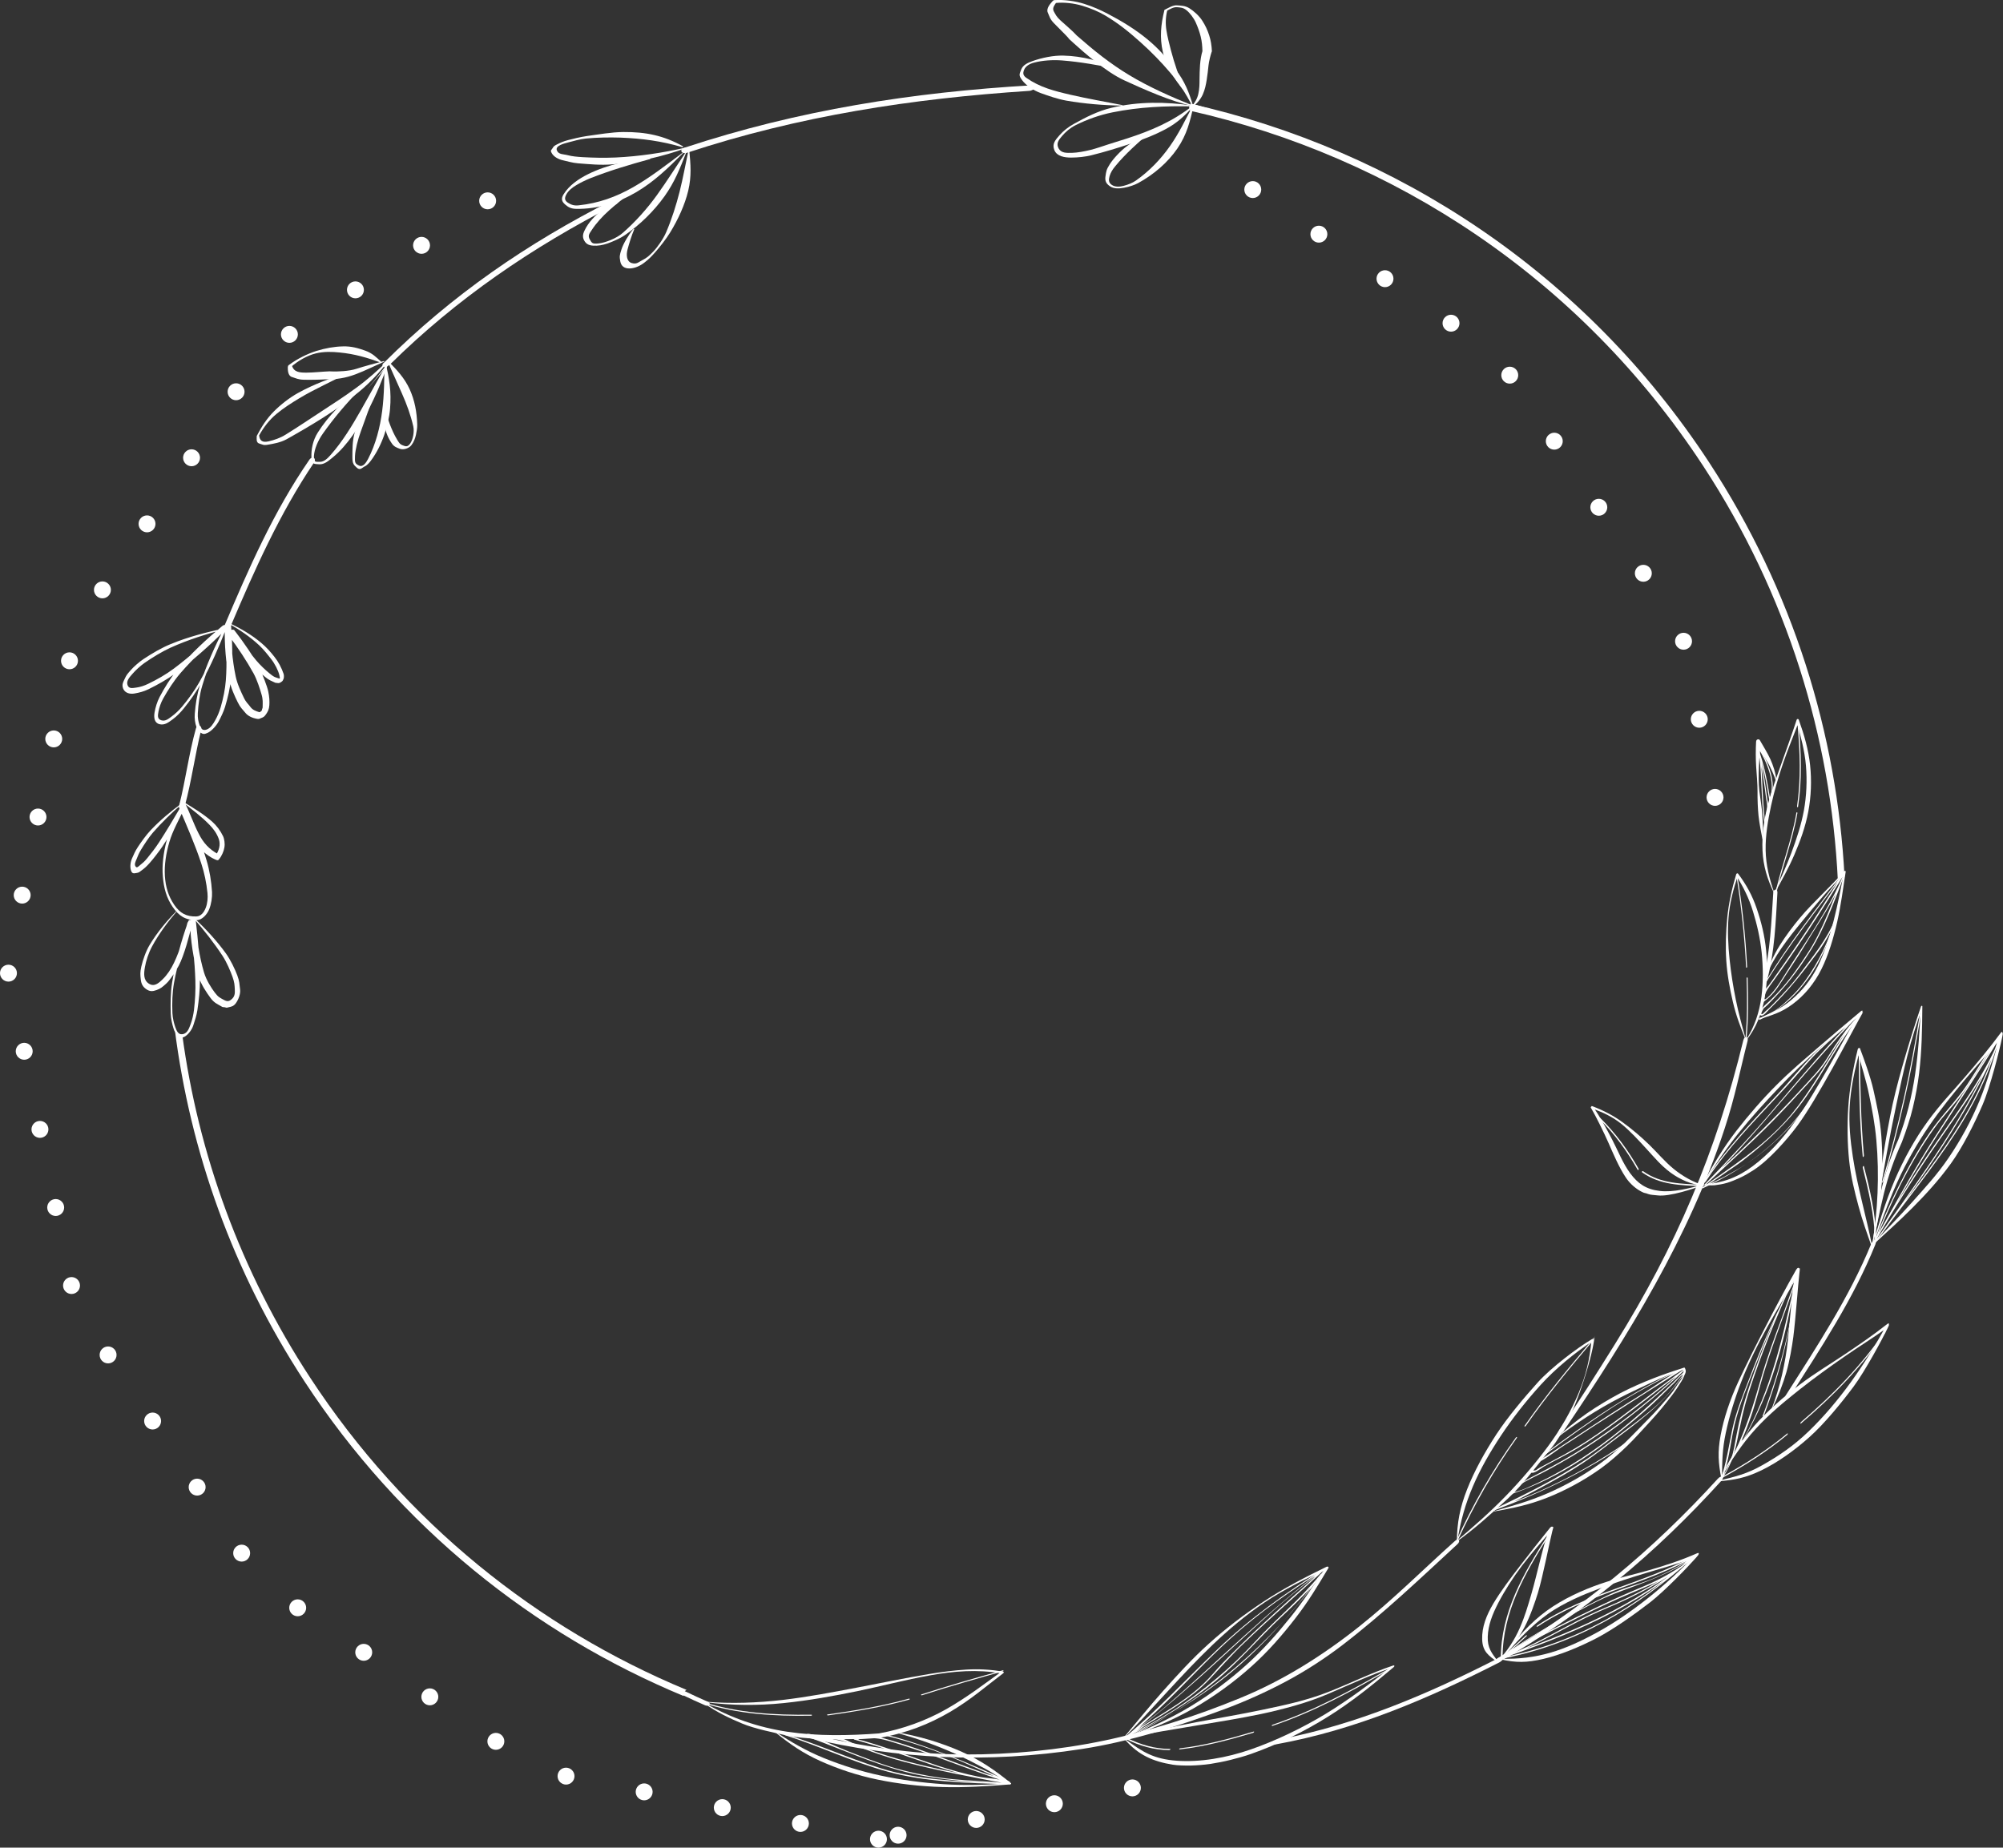 <?xml version="1.0" encoding="UTF-8"?><svg id="Layer_2" xmlns="http://www.w3.org/2000/svg" viewBox="0 0 236.63 218.32"><rect x="0" y="0" width="236.63" height="218.32" fill="#333333" stroke="none"/><defs><style>.cls-1{fill:#fff;}</style></defs><g id="_Ñëîé_1"><path class="cls-1" d="M140.53,13.07c24.07,5.42,46.16,19.79,60.7,42.02,9.91,15.15,15.07,32.06,15.89,48.96.14-.29.48-.46.79-.44-.88-16.91-6.08-33.8-15.99-48.96-14.69-22.45-37.01-36.96-61.33-42.4.12.25.1.57-.06.82Z"/><path class="cls-1" d="M47.68,41.19c-.91.8-1.78,1.63-2.55,2.62-.58.74-1.18,1.48-1.77,2.21,1.37-1.65,2.82-3.25,4.32-4.82Z"/><path class="cls-1" d="M21.53,122.25c-.25.02-.5-.07-.68-.34-.08-.12-.15-.23-.21-.34,1.82,14.44,6.85,28.69,15.34,41.67,11.28,17.24,27.05,29.79,44.77,37.16,0-.14,0-.28.06-.41.06-.14.17-.24.3-.31-17.6-7.31-33.26-19.77-44.46-36.88-8.27-12.64-13.23-26.49-15.12-40.55Z"/><path class="cls-1" d="M140.93,12.44c-.47-1.56-.98-2.83-1.99-4.16-1.01-1.33-2.04-2.53-3.42-3.66-1.37-1.13-2.98-2.12-4.65-2.99-.84-.44-1.78-.86-2.8-1.18-1.02-.32-2.33-.51-3.47-.44-.06,0-.12,0-.2.08-.07.08.07-.1-.1.1-.17.2-.74.8-.52,1.29.22.49.24.74.71,1.24.47.5,1.37,1.35,1.85,1.9.01.02-.64-.55.49.47,1.12,1.02,3.78,3.38,5.98,4.4,2.21,1.01,5.5,2.5,8.1,3.04.02,0,.09.02.09,0,0-.03,0-.04-.03-.04-2.56-1.02-5.24-2.21-7.56-3.61-2.32-1.4-4.19-2.92-6.19-4.67-.02-.02.02.03.01.01-.52-.58-1.48-1.37-1.96-1.82-.48-.45-.54-.64-.78-1.06-.23-.42.17-.84.28-1.02.12-.18-.2.05-.13.04,1.06-.12,2.25.03,3.22.32.97.29,1.93.69,2.72,1.16,1.56.92,2.91,2.03,4.19,3.18s2.4,2.3,3.46,3.55c1.07,1.25,1.85,2.47,2.6,3.9,0,.02.04.02.05.02.02,0,.05-.02.04-.04Z"/><path class="cls-1" d="M131.97,8.04c-2.1-.84-4.03-1.41-6.35-1.47-1.16-.03-2.53.25-3.65.65-.55.2-1.12.45-1.33,1s-.33.67.13,1.28c.46.61,1.32,1.19,2.21,1.51.9.32,1.94.69,2.99.88,2.13.37,4.41.56,6.6.59.03,0,.05-.01.06-.03,0-.02-.01-.03-.03-.03-2-.39-4.17-.77-6.12-1.22-1.95-.45-3.63-.88-5.23-2-.38-.27-.44-.53-.26-.96.18-.43.62-.69,1.13-.83,1.03-.28,2.26-.35,3.33-.27,2.21.17,4.31.57,6.46.98.03,0,.05,0,.07-.02.01-.02.01-.03,0-.04Z"/><path class="cls-1" d="M140.96,12.48c-3.28-.46-6.44-.51-9.66.26-1.6.38-3.03,1.12-4.42,1.89-.69.38-1.24.82-1.72,1.36-.48.55-.9,1.01-.6,1.75.3.74,1.21.88,1.98.88.77,0,1.67-.09,2.42-.28,1.53-.38,3.04-.84,4.51-1.33,1.47-.49,2.96-1.06,4.29-1.78,1.33-.72,2.26-1.59,3.22-2.7.02-.02,0-.04-.03-.04-.02,0-.04,0-.06.01-2.36,1.86-4.9,2.94-7.74,3.86-.72.23-1.48.46-2.19.69-.71.23-1.46.5-2.16.67-.7.17-1.49.32-2.14.34-.65.01-1.27.05-1.59-.51-.32-.57-.03-.99.39-1.47.42-.49.94-.95,1.61-1.29,1.36-.68,2.84-1.21,4.39-1.52,3.12-.63,6.27-.77,9.46-.7.03,0,.05,0,.06-.03,0-.02,0-.04-.03-.04Z"/><path class="cls-1" d="M135.99,15.47c-.94.47-2.01,1.16-2.81,1.76-.8.59-1.65,1.51-2.07,2.17-.42.66-.42.84-.51,1.42-.09.58.09.9.56,1.21.47.31,1.13.25,1.66.15.54-.1,1.18-.3,1.64-.55,1.85-1.01,3.48-2.41,4.63-4.08,1.14-1.67,1.48-3.17,1.92-5.04,0-.02-.03-.03-.06-.03-.02,0-.03,0-.05.03-.86,1.64-1.6,3.21-2.69,4.76-1.09,1.55-2.42,2.94-4.01,4.06-.4.28-.95.5-1.43.62-.47.13-1.02.17-1.42-.1-.4-.27-.39-.6-.27-1.03.13-.43.33-.76.64-1.14,1.26-1.55,2.79-2.88,4.31-4.18.02-.01.02-.03,0-.05-.02-.01-.05,0-.06,0Z"/><path class="cls-1" d="M139.86,10.53c-.58-1.51-1.12-3.02-1.53-4.59-.2-.78-.4-1.53-.53-2.34s-.1-1.59.1-2.38c0-.02-.23.14.03.01.26-.13.71-.42,1.12-.38.41.04.71.03,1.11.35.4.32.86.92,1.1,1.45.24.53.45,1.11.59,1.68.14.57.19,1.13.2,1.7,0,.03.02-.09.02-.06-.34,1.13-.34,2.27-.36,3.44,0,.58-.01,1.09-.14,1.67-.12.58-.43,1.09-.83,1.55-.01.02-.01.04,0,.05.02.01.05,0,.06,0,.56-.38,1.04-.94,1.3-1.53s.37-1.17.46-1.73c.09-.56.16-1.19.21-1.68.05-.49.25-1.24.34-1.51.09-.27.01-.03.04-.11s.02-.06.02-.09c-.03-.65-.12-1.24-.32-1.86-.2-.62-.46-1.18-.82-1.73-.35-.56-1-1.14-1.51-1.46-.51-.32-.99-.31-1.48-.35-.48-.04-1.08.35-1.34.47-.26.12-.13.08-.14.1-.42,1.69-.57,3.23-.19,4.91.19.84.55,1.55.93,2.32.38.77.91,1.47,1.45,2.14.01.02.05.02.07,0,.02-.01.03-.01.02-.04Z"/><path class="cls-1" d="M80.69,17.29c-2.29-1.28-4.4-1.71-7.06-1.69-1.35.01-2.96.29-4.33.48-.68.1-1.63.32-2.18.47-.55.15-.88.29-1.23.47-.35.18-.46.22-.61.49-.15.27-.31.21-.09.6.21.38.74.71,1.31.83.56.12,1.13.31,1.81.36,1.35.1,2.59.24,4.06.12,2.92-.23,5.9-.91,8.7-1.93.03-.01.05-.02.04-.05,0-.02-.03-.02-.06-.01-2.72.63-5.56,1.05-8.31,1.18-1.37.06-2.62.03-3.9-.04-.64-.04-1.24-.09-1.76-.23-.52-.14-1.11-.06-1.3-.59-.18-.53.81-.78,1.34-.92.53-.14,1.44-.4,2.09-.46,1.3-.13,2.79-.15,4.07-.11,2.57.1,4.89.41,7.33,1.13.02,0,.06,0,.07-.02.01-.02.04-.03,0-.05Z"/><path class="cls-1" d="M76.76,18.73c-1.23.12-2.38.23-3.6.54-1.22.3-2.52.73-3.67,1.3-1.15.57-2.25,1.33-2.91,2.39-.32.52-.22.85.18,1.2.4.35.73.51,1.34.52,2.5.03,4.9-.7,7.06-1.97,2.15-1.27,3.78-2.86,5.51-4.6.02-.02,0-.04-.01-.05-.02,0-.05,0-.06.02-1.89,1.41-3.78,2.89-5.82,4.05-2.04,1.16-4.11,1.89-6.4,2.13-.54.06-.89-.05-1.29-.31-.4-.26-.42-.56-.17-1,.24-.44.7-.8,1.19-1.09.49-.29,1.06-.57,1.63-.8,2.28-.9,4.66-1.61,7.03-2.26.03,0,.05-.02.05-.05s-.01-.03-.03-.03Z"/><path class="cls-1" d="M74.36,22.79c-1.05.57-2.17,1.19-3.1,1.92-.93.73-1.72,1.51-2.21,2.54-.24.5-.25.88.06,1.32.31.44.83.48,1.38.46.54-.02,1.18-.2,1.7-.42.52-.21,1.16-.5,1.61-.81,1.82-1.24,3.48-2.89,4.7-4.6,1.22-1.71,1.81-3.26,2.55-5.13,0-.02-.03-.03-.05-.02-.02,0-.04.01-.05.03-1.11,1.66-2.14,3.3-3.31,4.93-1.17,1.63-2.57,3.2-4.08,4.52-.73.64-2.05,1.15-2.81,1.23-.76.08-.82-.02-1.07-.46-.25-.44-.08-.66.2-1.08,1.14-1.76,2.88-3.07,4.54-4.37.02-.02.04-.04.02-.06-.02-.02-.04-.01-.06,0Z"/><path class="cls-1" d="M74.82,27.06c-.53.64-1.19,1.73-1.4,2.41-.22.68-.25.83-.14,1.42.11.58.51.85,1.13.83.61-.02,1.23-.31,1.74-.71.51-.4.75-.63,1.26-1.21.51-.58,1.3-1.57,1.76-2.33.93-1.52,1.74-3.26,2.14-4.95.4-1.69.28-3.1.12-4.77,0-.02-.05-.01-.06,0-.02,0-.04.02-.04.04-.35,1.62-.63,3.23-1.04,4.85-.41,1.62-.93,3.25-1.59,4.8-.33.77-1.01,1.75-1.51,2.27-.5.52-.76.75-1.27,1.01-.51.26-.7.54-1.3.36-.6-.19-.66-.95-.48-1.62.18-.67.48-1.66.79-2.37,0-.02,0-.04-.03-.04-.02,0-.05.03-.06.04Z"/><path class="cls-1" d="M80.87,17.45c13.44-4.44,26.92-6.55,41.02-7.37.72-.04.37.62-.33.66-13.77.9-27.22,2.96-40.39,7.31-.67.22-.98-.38-.3-.6.04-.01-.04.01,0,0Z"/><path class="cls-1" d="M140.76,12.96c2.04.56,4.28,1.09,6.47,1.69.01-.13.05-.25.11-.35-2.04-.7-4.11-1.37-6.24-1.97-.56-.16-.88.48-.34.63Z"/><path class="cls-1" d="M45.07,42.78c-.62-.57-1.08-1.05-1.93-1.35-.85-.3-1.62-.53-2.63-.5-1.01.02-2.07.21-3.14.54-1.07.34-2.28.94-3.23,1.65-.06.04-.11.08-.12.18-.01.1-.02-.1-.02.14,0,.25,0,.97.5,1.11.5.15.71.3,1.39.32.68.02,1.88,0,2.66-.05.03,0-.06,0-.02,0,1.21.02,2.29-.15,3.44-.58,1.15-.43,2.28-1,3.4-1.5.03-.01.04-.03.04-.06,0-.02-.03-.02-.05-.02-.99.26-2.37.63-3.26.92-.89.29-2.23.33-2.8.31-.57-.01.11-.01-.22-.01-.34,0,.44-.02-.22,0-.67.02-1.87.15-2.64.15-.77,0-1.5-.02-1.73-.84-.02-.08-.15.2-.1.16.79-.7,1.92-1.35,2.91-1.59.99-.24,1.93-.2,2.82-.11,1.79.17,3.24.61,4.89,1.2.02,0,.05,0,.06-.02,0-.02.04-.03.01-.05Z"/><path class="cls-1" d="M41.15,43.97c-2.08.72-4.01,1.39-5.97,2.48-.97.54-1.99,1.33-2.82,2.16-.83.83-1.47,1.82-2.01,2.87-.01.03-.02-.08-.02.11,0,.19-.1.71.3.82.4.11.46.24,1.05.13.59-.1,1.48-.25,2.18-.64,1.41-.79,2.93-1.67,4.36-2.58s2.87-1.92,4.19-3.02c1.32-1.09,2.48-2.35,3.53-3.71.02-.02.02-.04,0-.05-.02-.01-.04,0-.06.02-1.2,1.16-2.44,2.28-3.79,3.26-1.34.99-2.74,1.89-4.13,2.8-1.39.91-2.8,1.86-4.19,2.72-.66.41-1.34.65-2.04.81-.7.16-1.05-.04-1.12-.72,0-.03-.02.05,0,.02.54-.97,1.19-1.82,2.04-2.53.85-.71,1.77-1.29,2.71-1.86.94-.57,1.9-1.05,2.87-1.54.97-.5,1.97-.96,2.93-1.48.03-.01.04-.03.04-.06,0-.02-.02-.03-.04-.02Z"/><path class="cls-1" d="M42.48,45.97c-1.94,1.39-3.69,3.18-4.93,5.13-.61.95-.79,2.04-.76,2.91.03.87.32.81.92.85.6.04,1.12-.42,1.56-.78.91-.73,1.72-1.69,2.38-2.62.67-.93,1.27-1.9,1.78-2.86,1.01-1.91,1.77-3.8,2.5-5.81,0-.02-.01-.04-.03-.04-.02,0-.04.02-.05.04-1.1,1.86-2.14,3.79-3.21,5.67-1.07,1.88-2.18,3.72-3.6,5.32-.35.39-.74.79-1.25.79-.51,0-.75.08-.7-.71s.46-1.79,1.07-2.65c1.23-1.74,2.8-3.62,4.36-5.18.02-.02.03-.04.02-.07-.01-.01-.04,0-.06.01Z"/><path class="cls-1" d="M44.78,44.93c-1.2,1.89-2.26,4.09-2.87,6.16-.3,1.02-.27,2.12-.28,2.91,0,.79.15.93.54,1.28.39.34.62-.03.92-.17.3-.14.54-.44.72-.67.69-.92,1.24-2.04,1.59-3.07.34-1.03.6-2.07.68-3.07.17-1.98-.08-3.64-.56-5.52,0-.02-.04-.01-.06,0-.01.01-.03.03-.03.05-.04,1.94-.03,3.77-.28,5.72-.25,1.95-.76,3.94-1.67,5.69-.22.41-.59,1-1.07.77-.49-.23-.5-.38-.47-1.13.03-.75.33-1.91.67-2.85.68-1.92,1.47-4.12,2.26-6.07,0-.02,0-.05-.02-.05-.02,0-.05.02-.06.04Z"/><path class="cls-1" d="M45.32,48.26c-.04,1.55.08,2.88,1,4.18.23.33.54.46.95.6.42.14,1.03-.06,1.32-.42.29-.36.46-.83.55-1.24s.16-.84.15-1.2c-.04-1.49-.3-2.89-.9-4.2-.61-1.32-1.47-2.23-2.46-3.24-.01-.01-.05,0-.06.02-.01.02-.03.02-.02.05.53,1.25,1.11,2.47,1.65,3.72.55,1.24,1.01,2.5,1.32,3.83.15.64-.03,1.58-.36,2.05-.33.46-.56.33-.91.2-.35-.13-.46-.39-.64-.67-.7-1.16-1.08-2.44-1.52-3.71,0-.02-.04-.03-.05,0-.01.02-.04,0-.04.05Z"/><path class="cls-1" d="M45.35,42.87c8.05-8.02,16.94-14.12,27.02-19.23.63-.32.94.23.32.54-9.87,5.06-18.73,11.11-26.59,18.86-.5.49-1.27.34-.76-.18.04-.04-.11,0,0,0Z"/><path class="cls-1" d="M26.49,74c2.9-6.85,5.84-13.56,10.06-19.68.36-.52.88-.16.54.35-4.06,6.02-7.01,12.66-9.82,19.27-.24.57-1.02.65-.77.06.01-.03-.01.03,0,0Z"/><path class="cls-1" d="M26.62,74.22c-2.23.49-4.3,1-6.44,1.88-1.07.43-2.22,1.11-3.22,1.77-.5.33-1.15.9-1.5,1.3-.35.4-.52.57-.71,1-.19.43-.4.72-.19,1.22s.8.66,1.35.55c.56-.1,1.08-.23,1.63-.5,1.1-.54,2.16-1.13,3.19-1.88,2.06-1.51,4.01-3.28,5.84-5.07.17-.16.25-.36.12-.53-.13-.17-.27-.12-.43.01-1.91,1.6-3.71,3.25-5.32,5.18-.8.96-1.5,2.1-2.09,3.22-.29.56-.49,1.22-.59,1.81-.1.59-.04,1.23.58,1.39.62.16,1.09-.23,1.57-.58.48-.35.93-.82,1.31-1.29.76-.94,1.49-1.98,2.07-3.03,1.17-2.1,2.08-4.26,2.96-6.48.03-.08,0-.13-.06-.14-.07-.01-.12.04-.16.1-1.13,2.17-2.16,4.46-2.9,6.77-.36,1.15-.53,2.28-.62,3.41-.05.56.04,1.13.19,1.55.14.41.14.47.46.67.32.2.44.25.88.04.45-.21,1.03-.84,1.3-1.36.27-.51.57-1.13.74-1.68.33-1.09.61-2.26.71-3.35.22-2.19.17-4.25,0-6.42-.02-.21-.22-.25-.4-.17-.17.07-.32.3-.33.48-.06,2.07.13,4.27.52,6.23.2.97.66,1.97,1,2.65.33.68.55.81.89,1.24.34.43.89.63,1.28.71.39.08.35.02.62-.08.28-.1.37-.17.57-.46.2-.29.35-.57.38-1.05s.01-.97-.13-1.63c-.14-.66-.67-1.97-.98-2.64-.62-1.33-2.15-3.46-2.79-4.28s-.13-.19-.24-.31c-.12-.12-.35-.08-.51.06-.16.14-.22.39-.13.53.82,1.23,1.8,2.44,2.74,3.51.47.54,1.16,1.1,1.58,1.45.42.35.73.45,1.02.59.29.14.21.05.41.1.2.05.35-.07.48-.16.13-.08.16-.18.21-.29.05-.11.05-.15.06-.26s0-.26-.03-.36c-.25-.74-.62-1.44-1.1-2.04-.47-.6-.95-1.13-1.52-1.61-1.14-.97-2.39-1.69-3.73-2.34-.02,0-.04.01-.06.03-.01.01-.01.04,0,.05,1.27.72,2.47,1.54,3.53,2.53.53.5,1,1.1,1.42,1.64.42.54.83,1.34.95,1.87.12.53.08.43-.29.32-.38-.11-.52-.24-.94-.58-.42-.34-1.04-.93-1.49-1.46-.9-1.07-1.81-2.34-2.59-3.54-.22.2-.43.41-.64.62,1.05,1.39,2.08,2.95,2.91,4.45.41.75.75,1.83.93,2.45.19.62.14,1.02.14,1.38,0,.36-.02.21-.07.39-.04.18.01.14-.12.23-.13.09-.06.18-.34.08-.28-.1-.65-.21-.92-.58-.27-.38-.49-.49-.79-1.12-.3-.63-.76-1.57-.95-2.5-.39-1.87-.58-4.04-.55-6-.25.08-.5.2-.74.3.17,2.08.29,4.08.13,6.18-.08,1.05-.31,2.15-.61,3.18-.15.51-.38,1.08-.64,1.53-.25.45-.54.92-1,1.1-.46.17-.69-.06-.85-.51-.16-.45-.24-.88-.21-1.43.07-1.1.2-2.16.54-3.29.68-2.28,1.71-4.52,2.78-6.68.03-.06-.16-.1-.19-.03-.88,2.17-1.81,4.31-2.96,6.36-.58,1.02-1.3,2.01-2.04,2.89-.37.44-.81.85-1.22,1.15-.41.3-.76.6-1.23.45-.47-.15-.42-.54-.33-1.02.09-.48.28-1.05.56-1.55.57-1.01,1.24-2.07,2.02-2.98,1.57-1.82,3.34-3.44,5.2-4.98-.11-.17-.21-.35-.32-.52-1.78,1.73-3.67,3.47-5.64,4.94-.98.73-1.98,1.29-3.01,1.79-.51.25-.99.4-1.45.46-.46.06-.86.16-1.02-.32-.16-.49.27-.94.62-1.34.35-.4.89-.9,1.37-1.24.96-.67,2.06-1.34,3.1-1.82,2.11-.95,4.2-1.6,6.41-2.19.02,0,.04-.03.04-.05,0-.02,0-.04-.03-.04Z"/><path class="cls-1" d="M21.4,94.98c-1.28.93-2.52,1.98-3.6,3.12-.54.57-1.15,1.43-1.51,1.98-.36.55-.45.83-.67,1.3-.22.47-.28,1.05-.15,1.46.13.41.32.37.63.32.31-.05.33-.09.64-.32.32-.23.58-.46.96-.89.39-.43,1.11-1.37,1.49-1.93.77-1.13,1.89-3.12,2.4-4.08.51-.96.05-.09.16-.31.11-.22.1-.31-.06-.43-.16-.12-.3.01-.39.18-.63,1.28-1.3,2.67-1.64,4.05-.35,1.38-.54,2.82-.42,4.17.12,1.35.42,2.48,1.15,3.55.73,1.07,1.5,1.58,2.82,1.58.65,0,1.25-.67,1.5-1.28.25-.61.37-1.41.34-2.04-.08-1.28-.29-2.55-.64-3.73-.7-2.35-1.58-4.51-2.53-6.76-.04.24-.7.36-.61.62.35,1.1,1.12,2.42,1.55,3.51.42,1.08,1.71,2.11,2.52,2.47.8.35.07.03.27.1.21.07.17,0,.31-.15.14-.15.27-.41.37-.62.1-.21.18-.48.22-.71.04-.23.04-.49.01-.7-.03-.21-.08-.45-.16-.62-.32-.67-.77-1.27-1.3-1.74-1.07-.94-2.21-1.6-3.4-2.34-.02-.01-.04,0-.05.02,0,.01,0,.04,0,.05,1.08.85,2.17,1.65,3.13,2.64.48.49.87,1.02,1.11,1.69.23.67.03,1.33-.34,1.9-.06.09.38-.04.26-.11-1.08-.6-1.74-1.32-2.31-2.45-.58-1.13-1.02-2.43-1.61-3.59-.09-.18-.35-.15-.5-.04-.16.12-.21.45-.19.57.02.12,0,0,.02.07.91,2.16,1.86,4.29,2.6,6.54.37,1.12.61,2.3.73,3.48.06.58,0,1.23-.2,1.75-.2.52-.54,1.01-1.12,1.03-1.17.03-1.93-.38-2.61-1.38-.68-1-1.02-2.11-1.1-3.4-.08-1.3.14-2.7.53-4.02.38-1.31,1.12-2.59,1.7-3.84.07-.16-.33-.16-.38-.28-.8,1.37-1.71,2.89-2.55,4.18-.42.65-1.02,1.42-1.38,1.85-.36.44-.56.59-.81.79-.25.2-.42.43-.58.18-.16-.25-.01-.53.14-.89.15-.36.24-.64.55-1.14.31-.51.86-1.37,1.36-1.95,1.01-1.16,2.2-2.33,3.39-3.35.02-.02.03-.04.02-.06-.01-.02-.03-.02-.05,0Z"/><path class="cls-1" d="M20.93,107.57c-1.23,1.24-2.36,2.6-3.25,4.08-.45.74-.82,1.84-.98,2.54-.16.7-.13,1-.07,1.54.06.55.25.88.66,1.16.41.28.73.27,1.2.1.47-.17.68-.34,1.14-.76.47-.42,1.15-1.5,1.48-2.11.66-1.24,1.31-3.76,1.52-4.71.21-.96.05-.27.08-.37.03-.11,0-.33-.18-.35-.18-.02-.26.08-.31.22-.84,2.35-1.49,4.76-1.89,7.21-.2,1.22-.19,2.49-.16,3.66.01.58.19,1.3.31,1.68.12.38.09.28.21.49.13.21.06.22.29.38.23.16.36.41.79.19.43-.22.9-.82,1.07-1.37.18-.55.39-1.18.48-1.78.17-1.18.31-2.41.3-3.59-.01-2.36-.22-4.67-.49-7-.02-.22-.19-.29-.38-.26-.19.03-.27.3-.29.41-.02.11,0,0,0,.06.04,2.1.38,4.38.98,6.35.3.98.98,1.97,1.43,2.58.45.61.83.72,1.2.95.36.22.22.09.47.15.25.06.19.08.47,0,.29-.07.56-.09.84-.46.28-.38.6-1.09.51-1.69-.08-.6-.06-.91-.33-1.63-.27-.72-.8-1.83-1.34-2.58-1.08-1.5-2.38-2.89-3.73-4.18-.01-.01-.04,0-.05.01-.01.01-.01.04,0,.06,1.21,1.38,2.41,2.91,3.39,4.41.49.75.93,1.8,1.17,2.47.24.67.24.96.27,1.47s-.02.85-.35,1.15c-.33.3-.55.32-.98.08-.42-.24-.6-.27-1.03-.84-.43-.57-1-1.46-1.28-2.39-.55-1.87-.89-4.05-.96-6.06-.23.05-.46.13-.69.2.29,2.27.56,4.53.63,6.82.04,1.15-.03,2.32-.16,3.46-.07.56-.2,1.17-.39,1.67s-.35,1.06-.89,1.2c-.54.14-.76-.33-.93-.82-.17-.49-.31-1.06-.34-1.65-.05-1.18-.02-2.39.19-3.59.43-2.42,1.21-4.74,2.1-7.03-.16-.04-.33-.09-.5-.12-.41,1.61-.89,3.29-1.6,4.78-.35.74-.81,1.44-1.33,1.94-.52.51-1.02.94-1.66.52-.64-.42-.58-1.18-.45-1.94.13-.76.43-1.67.83-2.42.81-1.51,1.86-2.91,2.98-4.23.02-.02.02-.04,0-.06-.01-.02-.03-.02-.05,0Z"/><path class="cls-1" d="M21.18,95.12c.75-2.97,1.14-6.09,1.96-9.02.15-.55.77-.4.63.14-.73,2.93-1.14,6.04-1.92,8.94-.14.53-.81.49-.67-.07,0-.02,0,.02,0,0Z"/><path class="cls-1" d="M83.39,201.08c3.01.25,6.07.13,9.04-.21,2.97-.35,5.81-.89,8.71-1.44s5.75-1.15,8.65-1.63c1.45-.24,2.92-.43,4.38-.52,1.46-.09,2.87,0,4.31.23.1.02.12.08.09.15-.01.03-.02.03-.03.04-.01.01,0,0,0,0-2.17,1.64-3.85,3.14-6.3,4.58-2.45,1.44-5.19,2.53-8.33,3.06-.02,0,1.15-.09-.43.04-1.58.13-7.81.32-10.62-.33-1.4-.32-3.7-.77-5.2-1.4-1.49-.62-3.07-1.38-4.4-2.34-.02-.01-.02-.02,0-.04.02-.01.03,0,.05,0,3.1,1.74,6.18,2.82,9.73,3.36,3.56.53,7.24.46,10.84.19.03,0-.04,0-.02,0,2.77-.5,5.55-1.51,7.94-2.87,2.39-1.36,4.32-2.85,6.46-4.39.05-.04.11.18.04.17-2.82-.49-5.6-.28-8.46.24-2.86.51-5.63,1.25-8.51,1.85-2.88.59-5.75,1.11-8.76,1.42-3,.31-6.15.29-9.18-.1-.02,0-.04-.01-.04-.03,0-.02.02-.02.04-.02Z"/><path class="cls-1" d="M77.97,198.96c1.74.89,3.5,1.75,5.33,2.54.45.2.79-.21.34-.41-.05-.02-.05-.02-.08-.04.04.02.08.04.08.04-1.79-.78-3.51-1.62-5.21-2.48-.1.17-.27.29-.46.35Z"/><path class="cls-1" d="M105.74,204.65c1.35.23,2.83.57,4.11.95,1.28.39,2.6.87,3.72,1.37,2.25,1.01,4.01,2.22,5.87,3.74.05.04-.02.1-.05.12-.03.01-.06.02-.09.02-2.61.21-5.38.39-7.97.31-2.59-.07-5.24-.38-7.65-.88-2.42-.5-4.68-1.26-6.78-2.2-2.1-.95-3.59-2-5.31-3.39-.02-.01,0-.03.01-.03.02,0,.03,0,.05,0,1.87,1.21,3.55,2.21,5.67,3.07,2.12.86,4.33,1.56,6.7,2.07,2.37.51,4.9.85,7.43,1.02s5.28.1,7.85-.13c-.05-.01-.08.16-.13.12-.92-.69-1.8-1.28-2.85-1.85-1.05-.56-2.12-1.11-3.25-1.63-1.13-.52-2.32-1-3.53-1.44-1.22-.44-2.57-.85-3.84-1.2-.02,0-.03-.02-.02-.03.01-.02.03-.02.05-.02Z"/><path class="cls-1" d="M171.89,182.08c-3.86,3.45-7.22,6.86-11.39,10.17-4.17,3.31-8.85,6.29-13.96,8.38-5.1,2.1-10.66,3.9-16.09,5.04-5.43,1.13-11.05,1.66-16.48,1.64-6.33-.02-12.26-.97-18.25-2.41-.51-.12-.96.28-.42.41,10.89,2.58,21.31,3.08,32.47,1.36,5.67-.87,11.36-2.67,16.79-4.68,2.5-.92,5.03-2.06,7.37-3.31,2.34-1.25,4.62-2.73,6.68-4.31,4.82-3.7,9.17-7.85,13.58-11.92.4-.37.13-.76-.29-.38,0-.03,0,0,0,0Z"/><path class="cls-1" d="M132.66,205.43c1.61-1.92,3.07-3.74,4.76-5.64,1.7-1.9,3.4-3.78,5.38-5.56,1.98-1.79,4.22-3.5,6.53-5.02,2.3-1.52,4.88-2.86,7.37-4.07.11-.05.21-.03.24.03.04.06,0,.08-.01.11,0,.03,0,0,0,.01-1.26,2.1-2.35,3.93-3.9,5.93-1.55,2-3.18,3.89-5.2,5.7-2.02,1.81-4.35,3.52-6.84,4.95-2.5,1.43-5.42,2.64-8.2,3.57-.02,0-.05,0-.05,0,0-.02.01-.03.03-.04,2.67-1.04,5.5-2.33,7.91-3.79,2.4-1.46,4.62-3.13,6.59-4.91,1.97-1.78,3.6-3.64,5.17-5.59,1.57-1.95,2.77-3.82,4.11-5.83.05-.08.15.17.21.13-2.51,1.13-5.07,2.4-7.33,3.91-2.26,1.51-4.31,3.26-6.21,5.07-1.9,1.82-3.57,3.62-5.31,5.5-1.74,1.88-3.4,3.72-5.19,5.54-.01.01-.04.02-.06.02-.02,0-.03-.02-.01-.03Z"/><path class="cls-1" d="M133.51,205.21c2.59-.66,5.24-1.22,7.86-1.72,2.62-.49,5.15-.91,7.77-1.46,2.62-.55,5.18-1.09,7.72-2.08,2.54-.99,5.12-2.28,7.72-3.15.1-.03.15,0,.15.06,0,.06-.05.09-.07.11-.02.02,0,0,0,.01-2.52,2.13-4.95,4.1-7.78,5.87-2.83,1.77-5.92,3.28-9.09,4.4-.79.28-1.62.5-2.41.7-.79.2-1.63.36-2.4.48-.77.11-1.6.17-2.3.19-.7.01-1.55-.01-2.12-.1-2.37-.38-4.08-1.16-5.63-2.93-.02-.03,0-.03.03-.04.02,0,0-.02.04,0,1.97,1.46,3.28,2.3,6.01,2.5,2.73.2,5.87-.33,8.77-1.34,2.91-1.01,6.08-2.53,8.82-4.19,2.74-1.67,5.36-3.63,7.86-5.64-.03.03.12.15.05.17-2.6.85-5.11,2.04-7.64,3.12-1.27.54-2.63,1.01-3.94,1.38-1.31.37-2.62.7-3.91.97-2.59.54-5.14.95-7.73,1.38-2.6.43-5.2.86-7.78,1.37-.02,0-.04,0-.04-.02,0-.02.02-.03.04-.03Z"/><path class="cls-1" d="M171.91,182.22c2.02-1.69,4.09-3.51,5.91-5.38,1.82-1.87,3.57-3.93,5.06-5.94,1.49-2.02,2.75-4.2,3.64-6.36.89-2.16,1.28-3.96,1.49-6.14,0-.08.22,0,.16.05-2.16,1.42-4.4,3.26-6.13,5.16-1.73,1.9-3.37,3.99-4.71,6.01-2.64,3.99-4.48,7.81-5.15,12.49,0,.05-.02.03-.03.04-.02,0-.04.02-.04,0,.02-2.23.36-4,1.21-6.17.85-2.17,2.1-4.41,3.44-6.47,1.35-2.06,3.28-4.35,4.89-6.14,1.61-1.8,4.83-4.19,6.24-5.02.92-.55.18-.16.2-.14.21.21.29-.61.23.13-.04.48.31-1.71-.08.51-.39,2.22-2.38,9.14-4.96,12.24-1.29,1.55-3.35,4.35-5.17,6.01-1.82,1.66-4.06,3.71-6.17,5.16-.02.01-.04.03-.05.01,0-.02,0-.03.02-.04Z"/><path class="cls-1" d="M183.75,170.01c1.16-1.07,2.46-2.13,3.74-3.02,1.28-.88,2.66-1.7,3.96-2.39,1.31-.68,2.58-1.23,3.86-1.73,1.28-.5,2.37-.86,3.64-1.27.02,0-.03-.08.07.02.1.1.2.41.06.7-.15.29-.17.48-.44.9-.26.42-.7,1.11-1.09,1.62-.78,1.03-1.67,2.12-2.57,3.09-.9.97-1.83,2.03-2.77,2.94-.94.91-2.04,1.88-3.05,2.61-2,1.44-4.26,2.66-6.43,3.51-2.17.85-3.98,1.21-6.18,1.6-.02,0-.02-.01-.02-.03,0-.02.02-.03.04-.03,2.16-.6,4.09-1.15,6.21-2.06,2.12-.92,4.24-2.1,6.2-3.5.98-.7,2.01-1.56,2.93-2.44.92-.88,1.89-1.92,2.81-2.84.92-.92,1.83-1.97,2.64-2.94.41-.49.79-1.16,1.1-1.55.31-.39.53-1.13.39-1.31-.13-.18.04-.05.01-.04-1.29.42-2.39.87-3.65,1.46-1.26.6-2.51,1.17-3.84,1.85-2.64,1.36-5.24,3.05-7.62,4.88-.02.01-.04.02-.05,0,0-.02,0-.03.02-.05Z"/><path class="cls-1" d="M206.21,122.81c-.61-1.46-1.12-2.84-1.49-4.42-.37-1.58-.67-3.2-.78-4.87-.11-1.68-.05-3.42.12-5.13.17-1.71.56-3.43,1.05-5.08.03-.09.12-.13.17-.11.05.01.03.02.05.03.02.01,0,0,0,0,.98,1.31,1.67,2.55,2.21,4.14.54,1.59.94,3.2,1.11,4.97.17,1.77.16,3.62-.16,5.46-.31,1.84-1,3.63-2.18,5.13-.01.02-.03.02-.04,0-.01-.02,0-.03,0-.05,1.01-1.54,1.58-3.3,1.82-5.08.23-1.78.2-3.55.03-5.25-.18-1.71-.55-3.31-1.03-4.87-.48-1.56-1.13-2.87-1.95-4.17-.04-.07.22-.13.19-.06-.55,1.54-.98,3.25-1.12,4.92-.14,1.67-.05,3.35.12,4.99.17,1.64.42,3.21.74,4.79.32,1.58.73,3.07,1.16,4.6.01.04,0,.04-.01.05-.01.01-.02.02-.03,0Z"/><path class="cls-1" d="M205.97,122.85c-3.24,13.34-7.96,24.38-15.2,36-2.07,3.32-4.31,6.88-6.57,10.15-.3.43.24.52.53.09,7.6-11.26,14.81-22.89,19.02-35.75,1.25-3.81,1.79-6.76,2.71-10.36.12-.47-.35-.64-.48-.13-.12.51,0,0,0,0Z"/><path class="cls-1" d="M201.1,140.06c1.13-2.22,2.53-4.5,4.03-6.44,1.5-1.93,3.1-3.77,4.75-5.42,1.64-1.65,3.29-3.02,4.98-4.49,1.69-1.46,3.32-2.83,4.99-4.23.08-.07.23-.14.17.09-.06.23.25-.29-.1.34-.24.43.89-1.58-.26.47-1.16,2.06-4.96,9.46-7.34,12.66-1.18,1.59-3.34,4.06-5.19,5.24-.46.3-1.09.67-1.58.89-.49.22-1.04.46-1.53.6-.49.15-.98.22-1.45.28-.47.05-.88-.03-1.34-.01-.03,0-.02-.02-.01-.04.01-.02,0-.02.05-.03,2.21-.2,3.93-.79,5.8-2.18s3.53-3.23,4.95-5.23c1.43-2,2.74-4.23,3.98-6.41,1.25-2.18,2.45-4.48,3.8-6.62-.05.09.2.24.11.31-1.69,1.35-3.34,2.59-5,4.07-1.66,1.48-3.26,3.02-4.84,4.7-1.59,1.67-3.16,3.4-4.67,5.27-1.51,1.87-2.99,4.07-4.24,6.17-.01.02-.03.04-.05.03-.01,0-.02-.02,0-.04Z"/><path class="cls-1" d="M201.23,140.14c-1.42-.2-2.73-.74-3.87-1.58s-1.94-1.82-2.87-2.83-1.84-2.02-2.9-2.89c-1.06-.87-2.3-1.45-3.54-1.86-.08-.03.09-.27.14-.2.85,1.18,1.59,2.58,2.28,3.9s1.23,2.75,2.12,3.96c.9,1.21,1.86,1.89,3.47,2.08,1.61.2,3.58-.32,5.16-.76.01,0,.19-.06,0,.03-.19.09.6-.21-.21.11-.81.32-3.78,1.33-5.18,1.15-.35-.04-.88-.06-1.14-.17-.26-.11-.37-.09-.56-.17-.19-.08-.33-.17-.49-.26-.62-.38-1.17-.91-1.57-1.51-.81-1.2-1.5-2.85-2.05-4.1-.55-1.25-1.51-3.18-1.97-3.96-.31-.53-.06-.09-.07-.11-.11-.18-.01-.17.02-.23.03-.06.08-.05.12-.03,1.29.49,2.49,1.11,3.6,1.92,1.11.81,2.15,1.69,3.13,2.65.98.95,1.79,1.95,2.86,2.83,1.07.87,2.23,1.53,3.55,1.96.03,0,.01.03,0,.04,0,.01-.01.03-.04.03Z"/><path class="cls-1" d="M209.49,105.48c-.23,3.41-.34,6.96-1.19,10.21-.11.43.33.62.45.18.91-3.39,1.03-6.94,1.23-10.4.03-.46-.46-.45-.49,0-.03.45,0,0,0,0Z"/><path class="cls-1" d="M208.51,115.58c.4-1.35,1.01-2.69,1.74-3.86.73-1.17,1.54-2.24,2.39-3.26.85-1.02,1.73-1.89,2.63-2.8s1.78-1.79,2.64-2.74c.04-.05.1-.02.12.02.02.04.02.08.01.1,0,.02,0,0,0,.01-.3,1.94-.56,3.94-.99,5.85-.43,1.91-1.03,3.93-1.87,5.62-.84,1.69-2.02,3.11-3.4,4.13-1.38,1.03-2.53,1.33-4.05,1.81-.03,0-.02-.02-.02-.03,0-.02,0-.02.02-.04,1.43-.67,2.63-1.17,3.9-2.24,1.27-1.08,2.33-2.38,3.13-4,.81-1.62,1.41-3.54,1.87-5.38.47-1.84.87-3.89,1.21-5.74.01-.06.16.07.12.12-.87.88-1.76,1.8-2.6,2.77-.84.97-1.67,1.98-2.5,2.99-.83,1.01-1.63,2.01-2.39,3.11-.76,1.1-1.44,2.32-1.95,3.57,0,.02-.02.03-.04.02-.01,0-.02-.02-.01-.04Z"/><path class="cls-1" d="M209.58,105.53c-.78-1.61-1.28-3.2-1.36-5.02-.09-1.82.19-3.72.64-5.47.45-1.75,1.09-3.36,1.67-5.03.59-1.67,1.18-3.28,1.72-4.95.03-.1.13-.12.19-.09.06.03.06.07.08.1.02.03,0,0,0,.02.62,1.73,1.12,3.46,1.32,5.3.2,1.84.12,3.76-.22,5.55-.34,1.79-.95,3.45-1.64,5.06-.69,1.61-1.48,3-2.31,4.51,0,.02-.02.02-.04,0-.01-.01-.01-.03,0-.04.69-1.58,1.41-3.1,2.01-4.72s1.15-3.26,1.47-4.99c.31-1.73.39-3.53.24-5.3-.15-1.77-.63-3.53-1.1-5.17-.03-.09.28-.06.25.03-.59,1.56-1.27,3.17-1.83,4.81-.56,1.64-1.07,3.36-1.44,5.08s-.67,3.48-.64,5.25c.03,1.77.44,3.38,1.02,5.03,0,.02,0,.04,0,.05-.02,0-.02.02-.04,0Z"/><path class="cls-1" d="M208.21,99.14c-.1-.46-.37-1.9-.46-2.74-.09-.83-.13-1.97-.12-2.9,0-.93-.1-1.95-.16-2.91-.06-.96-.06-1.98-.01-2.93,0-.19.12-.32.27-.3.15.03.09,0,.2.15.07.09-.16-.27.06.1.21.36.85,1.42,1.16,2.1.31.68.67,1.73.7,2.54,0,.02.02.12-.03.02-.04-.07.07.28-.05-.1-.12-.38-.62-1.59-.99-2.16-.37-.57-.94-1.51-1.23-2.06-.05-.11.43-.26.42-.12-.05.81-.14,1.85-.18,2.78-.04.93-.05,1.93.06,2.87.12.95.29,1.9.35,2.85s.12,1.95.1,2.9c0,.02.01.12-.03.01-.03-.08.06.34-.05-.12Z"/><path class="cls-1" d="M176.86,196.35c-1-.72-1.72-1.2-1.76-2.65-.04-1.45.49-2.82,1.33-4.24.85-1.42,2.07-3.05,3.17-4.47,1.09-1.43,2.35-3.01,3.48-4.42.09-.12.24-.24.34-.16.09.08.12-.12.05.22-.02.09.23-.85-.08.28-.3,1.14-1.08,5.23-1.7,7.29-.31,1.02-.89,2.72-1.56,4.02-.68,1.3-1.9,3.1-3.21,4.11-.02.01-.05.04-.06.02-.01-.01.01-.04.02-.04,0,0,0,0,.01-.01,1.15-1.11,2.07-2.59,2.67-3.97.6-1.38.94-2.57,1.33-3.9.39-1.33.66-2.52,1-3.83.34-1.31.65-2.66,1.15-3.9.04-.11.31.05.38-.02-1.19,1.37-2.56,2.94-3.62,4.33-1.06,1.4-2.07,2.99-2.79,4.38-.72,1.39-1.2,2.64-1.25,3.99-.05,1.35.47,1.95,1.18,2.9.02.03,0,.03-.02.04-.01,0-.03.04-.06.02Z"/><path class="cls-1" d="M202.93,174.74c-7.65,8.39-16.1,15.47-25.89,21.12-.58.33-.56.88.03.54,10.03-5.73,18.53-12.87,26.28-21.42.45-.5.04-.74-.41-.25.03-.04,0,0,0,0Z"/><path class="cls-1" d="M177.1,195.88c-8.33,4.27-16.86,7.91-25.97,9.65-.59.11-.98.69-.37.58,9.35-1.69,17.96-5.39,26.37-9.68.55-.28.52-.83-.03-.55,0-.02,0,0,0,0Z"/><path class="cls-1" d="M177.74,195.56c1.39-1.97,3.07-3.84,5-5.24,1.93-1.4,4.23-2.44,6.31-3.16,2.08-.72,3.77-1.05,5.75-1.62,1.98-.57,3.85-1.19,5.71-2.01.12-.05.24-.05.16.11-.08.16.13-.1-.14.22-.17.21.63-.73-.19.23-.83.95-3.68,3.92-5.42,5.26-1.73,1.34-4.32,3.19-6.33,4.23s-4.28,1.98-6.26,2.44c-1.99.46-3.24.46-5.07.05-.04,0,0-.03.02-.05.02-.02,0-.02.05-.02,4.29.1,7.41-.95,11.4-3.14,3.99-2.19,8.29-5.69,11.58-9.16-.02.03.14.23.05.27-1.84.74-3.74,1.25-5.67,1.83-1.94.58-3.86,1.2-5.8,1.93-.96.36-2.01.78-2.98,1.24-.48.23-1.01.49-1.5.77-.49.28-1.01.59-1.49.93-1.95,1.39-3.56,3.07-5.09,4.9-.02.02-.04.04-.06.03-.02,0-.02-.02,0-.04Z"/><path class="cls-1" d="M203.19,174.78c1.04-2.23,2.38-4.4,3.99-6.23,1.61-1.83,3.58-3.54,5.41-4.92s3.48-2.35,5.27-3.55c1.79-1.2,3.46-2.34,5.12-3.65.1-.08.21-.09.17.09-.04.18.1-.14-.07.24-.12.25.44-.9-.13.28-.57,1.18-2.61,4.97-3.97,6.8-1.36,1.83-3.46,4.41-5.22,5.97-1.75,1.57-3.79,3.02-5.68,3.93-1.9.91-3.14,1.12-5.07,1.3-.02,0,0-.03,0-.05,0-.01.02-.03.04-.03,1.94-.48,3.3-.78,5.18-1.85,1.88-1.07,3.64-2.24,5.44-3.98,3.63-3.5,6.7-7.96,9.16-12.5-.03.06.18.21.1.27-1.68,1.21-3.35,2.23-5.1,3.45-1.76,1.22-3.47,2.45-5.23,3.84s-3.59,2.9-5.18,4.64c-1.59,1.74-2.98,3.83-4.15,5.91-.01.02-.04.05-.05.05-.02,0-.02-.01-.01-.03Z"/><path class="cls-1" d="M203.35,174.69c-.35-1.85-.45-3.08-.08-5.09.37-2.01,1.11-4.21,2.07-6.29.96-2.08,2.15-4.44,3.26-6.59,1.11-2.15,2.36-4.51,3.55-6.61.11-.2.26-.39.39-.26.13.12.1-.12.07.28-.02.27.12-.94-.03.29-.15,1.24-.45,5.43-.72,7.55-.14,1.07-.44,2.83-.81,4.14-.37,1.31-1.04,3.07-1.71,4.37-.01.02-.03.05-.05.05-.01,0-.01-.02,0-.04,1.01-2.62,1.63-5.4,1.93-8.15.29-2.75.44-5.3.86-8,.15,0,.31-.01.46,0-1.22,2.09-2.57,4.35-3.73,6.43-1.16,2.09-2.29,4.4-3.09,6.48-.81,2.08-1.42,4.1-1.84,6.06-.42,1.97-.43,3.42-.44,5.32,0,.02-.02.05-.03.05s-.04.04-.04,0Z"/><path class="cls-1" d="M221.15,147.38c.75-2.63,1.63-5.47,2.69-7.94,1.06-2.47,2.42-4.92,3.89-6.93,1.47-2.02,2.9-3.49,4.41-5.25,1.51-1.76,2.89-3.41,4.24-5.24.08-.11.19-.15.2.05.01.19.07-.14-.01.29-.05.29.21-1.02-.06.31s-1.37,5.72-2.29,7.87c-.92,2.15-2.37,5.05-3.77,6.98-1.4,1.93-2.92,3.59-4.5,5.18-1.58,1.59-3.03,2.87-4.63,4.35-.02.02-.03,0-.03-.02,0-.02,0-.05.02-.06,1.53-1.68,3.03-3.17,4.56-4.89,1.53-1.72,2.98-3.27,4.35-5.29,1.37-2.02,2.62-4.27,3.62-6.69,1-2.42,1.79-5.26,2.44-7.86-.02.08.25.19.17.28-1.38,1.75-2.8,3.25-4.28,5.02-1.48,1.76-2.88,3.48-4.27,5.51-1.38,2.02-2.68,4.26-3.76,6.64-1.08,2.38-2.06,5.17-2.95,7.69,0,.03-.02.05-.04.05-.02,0-.02-.03,0-.05Z"/><path class="cls-1" d="M221.13,147.33c-.58-1.65-1.1-3.06-1.57-4.81-.47-1.75-.9-3.45-1.11-5.42-.2-1.97-.24-4.12-.1-6.27.14-2.15.58-4.64,1.1-6.77.03-.14.1-.28.21-.22.11.06-.02-.14.1.11.08.17-.23-.63.07.19.31.82,1.15,3.09,1.5,4.68.35,1.59.78,3.39.93,5.45.31,4.1-.02,8.74-1.04,12.91,0,.02-.01.06-.04.06-.02,0-.02-.02-.02-.04.69-4.09.87-8.41.51-12.45-.18-2.02-.5-3.63-.87-5.43-.37-1.81-.88-3.32-1.34-5.03-.03-.11.25-.06.26-.14-.59,2.09-1.09,4.5-1.2,6.59-.12,2.1.08,4.03.37,5.94.29,1.91.67,3.55,1.09,5.34.42,1.79.84,3.44,1.19,5.23,0,.02,0,.06-.02.07-.01.01-.03.03-.04,0Z"/><path class="cls-1" d="M221.88,141.95c.16-1.92.33-3.75.64-5.68.31-1.92.66-3.9,1.08-5.83.43-1.94.98-3.91,1.54-5.82.56-1.91,1.16-3.8,1.79-5.66.03-.09.08-.13.13-.11.06.02.04.09.04.11,0,.02,0,0,0,.01-.02,2.65-.06,5.2-.38,7.85-.16,1.33-.42,2.72-.74,4.07-.32,1.35-.8,2.74-1.29,4.05,0,.02-.02.04-.03.07-.88,1.94-1.58,3.91-2.09,5.98-.51,2.07-.91,4.18-1.34,6.27,0,.03-.02.05-.04.06-.02,0-.03,0-.02-.03.29-2.13.53-4.11.99-6.26.46-2.15,1.2-4.39,2.12-6.42,0-.02-.03.07-.02.05.46-1.24.88-2.53,1.21-3.82.33-1.29.59-2.62.78-3.92.38-2.61.54-5.25.67-7.84,0-.06.18-.03.16.02-.64,1.8-1.25,3.69-1.73,5.58-.48,1.89-.9,3.84-1.3,5.75-.41,1.91-.78,3.82-1.13,5.73-.35,1.92-.67,3.83-.98,5.75,0,.03-.02.05-.04.06-.02,0-.02,0-.02-.03Z"/><path class="cls-1" d="M221.05,147c-2.6,6.33-6.4,12.09-10.06,17.84-.36.57.09.74.46.17,3.69-5.75,7.52-11.57,10.1-17.96.25-.63-.24-.68-.5-.06.02-.05,0,0,0,0Z"/><path class="cls-1" d="M211.74,151.22c-1.93,4.13-3.71,8.49-5.12,12.72-.67,2.02-1.1,3.67-1.48,5.66-.2,1.04-.3,1.85-.66,2.88-.17.48-.33.9-.67,1.48-.34.58-.22.4-.04-.17.61-1.98.65-3.28,1.16-5.47.51-2.2,1.61-4.84,2.54-7.19.93-2.35,2-4.98,3.19-7.32.33-.66.7-1.34,1.12-2.04.42-.7.23-.29.02.3-.42,1.15-.85,2.41-1.29,3.61-.94,2.55-1.79,4.81-2.56,7.52-.77,2.71-1.71,5.72-3,8.34-.05.1.05.14.13.02,3.34-5.16,5.06-10.57,6.33-16.51.16-.75.29-1.43.42-2.04.13-.61.22-.66.27-1.25.05-.6-.08.34-.1.56-.19,1.64-.36,3.09-.71,4.75-.72,3.45-1.79,6.91-3.06,10.24-.05.13.12.06.17-.08,1.97-5.26,3.29-10.53,3.86-16.14.01-.12-.12-.07-.15.07-1.46,6.68-2.79,12.94-6.2,18.98.12-.36-.89,1.15-.63.99.26-.16.51-1.01.56-1.13.41-.92.7-1.7.99-2.54.61-1.76.98-3.36,1.52-5.15,1.17-3.84,2.72-7.67,4.01-11.5.04-.11-.06-.12-.12-.02-2.29,3.88-4.08,8.16-5.66,12.3-.77,2.02-1.48,3.71-1.92,5.75-.44,2.04-.69,4.02-1.4,5.99-.04.11.1.08.16-.03.94-1.51,1.41-2.64,1.79-4.51.38-1.87.71-3.64,1.37-5.72,1.39-4.35,3.3-9.06,5.28-13.3.06-.13-.05-.19-.11-.05-.06.13,0,0,0,0Z"/><path class="cls-1" d="M203.59,174.08s-.14.34-.17.43c-.03.09-.15.33-.19.39-.04.06-.06.12,0,.11.06,0,.07,0,.15-.12.08-.12.31-.69.36-.83.05-.14.01-.09-.04-.1-.05,0-.1.07-.13.12-.02.05,0,0,0,0Z"/><path class="cls-1" d="M182.47,171.94c2.61-1.94,5.29-3.87,7.97-5.61,1.38-.9,2.86-1.74,4.21-2.48.67-.37,1.45-.78,1.91-1,.46-.22.67-.32.87-.4.2-.08,1.08-.56.66-.34-1.21.64-2.45,1.57-3.77,2.41-1.33.83-2.86,1.79-4.26,2.7-2.77,1.79-5.59,3.66-8.38,5.47-.07.04,0,.08-.08.16-.07.07-1.07.89-.74,1.13.34.24,1.2-.5,1.52-.68,1.43-.8,2.6-1.33,4.06-2.22,1.46-.89,3.12-2.04,4.58-3.12,1.46-1.08,3.01-2.25,4.45-3.37.7-.54,1.4-1.11,2.1-1.62.27-.2.87-.58,1-.73.12-.15-.18.08-.24.12s-.4.38-.61.57c-3.15,2.84-6.63,5.55-10.18,7.86-1.86,1.21-3.64,2.22-5.56,3.21-1.39.72-2.57,1.23-3.53,2.48-.04.05,0,.1.05.08,6.07-2.02,10.93-5.6,15.74-9.77,1.2-1.04,2.42-2.26,3.57-3.4.27-.26.61-.7.9-.9.29-.2-.03.1-.11.22-.08.12-.21.33-.33.49-.62.84-1.3,1.68-2.06,2.4-1.33,1.27-2.81,2.38-4.27,3.46-1.46,1.08-2.98,2.34-4.44,3.31-3.52,2.35-7.16,4.12-10.91,5.93-.12.06-.14.19-.02.15,5.66-2.12,10.89-4.62,15.86-8.08.11-.08.06-.19-.05-.11-3.4,2.4-6.99,4.4-10.77,6.06-.89.39-1.67.71-2.55,1.04-.27.1-2.28.76-1.9.8.38.04,4.22-2.03,4.66-2.26,2.06-1.12,3.52-1.92,5.16-3.01,1.64-1.09,2.86-2.1,4.39-3.24,3-2.24,5.73-4.41,7.77-7.61.06-.1-.03-.13-.1-.05-5.59,5.63-11.37,10.66-18.72,13.85-.37.16-.71.28-1.2.42-.49.14-.18-.27.09-.53.27-.26.58-.44.9-.62.93-.53,1.83-.91,2.78-1.43,1.92-1.04,3.7-2.08,5.57-3.34,3.68-2.47,7.21-5.34,10.47-8.37.1-.09.05-.19-.04-.13-3.4,2.49-6.73,5.21-10.17,7.6-1.71,1.19-3.45,2.22-5.24,3.14-.54.28-1.14.61-1.54.82s-.41.37-.76.36c-.34,0,.44-.89.62-.95.18-.06-.2-.09.11-.14.31-.05,1.59-.98,1.92-1.22.81-.6,1.54-1.01,2.29-1.52,1.36-.91,2.76-1.8,4.11-2.67,2.8-1.8,5.57-3.55,8.36-5.3.09-.06.16-.23.04-.18-5.85,2.62-11.05,6.25-16.18,10.03-.11.08-.09.22.02.13.11-.08,0,0,0,0Z"/><path class="cls-1" d="M181.66,192.2c5.82-3.9,12.55-4.87,18.55-8.25.04-.02,0-.15-.02-.13-1.62,1.2-3.65,2.25-5.48,2.93-1.83.67-3.1.93-4.83,1.78-4.07,1.99-8.2,4.19-11.94,6.83-.12.08-.08.18.04.11,3.85-2.01,7.88-4.1,11.76-5.91,1.91-.9,3.71-1.6,5.51-2.4,1.8-.8,3.26-1.78,4.74-2.94.03-.02-.01-.14-.04-.12-3.22,2.53-6.62,4.33-10.45,5.93-4.38,1.84-7.61,4.23-12.23,5.85-.16.06-.2.21-.05.16,8.15-2.85,16.04-6.03,22.64-11.84.02-.02-.04-.06-.06-.09-6.56,5.86-13.54,9.98-22.18,11.7-.16.03-.27.2-.11.17,8.75-1.72,15.76-5.9,22.39-11.81.1-.09.02-.19-.09-.1-6.59,5.78-14.46,8.95-22.55,11.8-.06.02.01.15-.05.16,4.76-1.66,8.03-4.09,12.56-5.98,3.77-1.58,7.01-3.33,10.21-5.84.12-.1.08-.21-.04-.12-1.78,1.4-3.69,2.48-5.64,3.3-1.95.82-3.4,1.45-5.21,2.31-3.75,1.78-7.46,3.71-11.13,5.64-.04.02.02.12.05.1,2.04-1.47,4.54-3.01,6.7-4.14,2.16-1.14,4.19-2.3,6.3-3.1,3.39-1.28,6.29-2.2,9.22-4.28.11-.07.09-.2-.02-.14-6.06,3.41-12.82,4.39-18.63,8.31-.11.08-.05.17.06.1.11-.08,0,0,0,0Z"/><path class="cls-1" d="M177.92,195.6c.75-.78,1.66-1.53,2.43-2.27.11-.11-.02-.15-.13-.04-.77.73-1.67,1.47-2.4,2.24-.11.11,0,.18.11.07.11-.11,0,0,0,0Z"/><path class="cls-1" d="M201.49,139.65c1.94-3.01,4.33-5.67,6.72-8.22,1.22-1.3,2.35-2.49,3.48-3.75,1.13-1.26,2.09-2.46,3.29-3.61,1.19-1.16,2.61-2.32,3.8-3.37.3-.26.5-.57.11-.24-.39.33-.47.48-.94.98-.47.5-1.16,1.24-1.75,1.9-2.17,2.42-4.25,4.86-6.41,7.43-2.59,3.08-5.51,6.21-8.35,9.12-.08.09-.05.21.05.12,2.66-2.47,5.42-4.97,7.94-7.54,1.38-1.41,2.63-2.76,3.94-4.19.57-.63,1.17-1.27,1.69-1.9.52-.63.9-1.29,1.32-1.95.42-.66,1.15-1.74,1.51-2.23.36-.49.53-.69.74-.96.22-.27.22-.24.35-.4.13-.16.47-.64.09-.21-.96,1.07-1.76,2.53-2.52,3.74-1.77,2.81-3.44,5.72-5.65,8.14-2.87,3.14-6.31,5.33-9.72,7.75-.08.06-.12.21-.01.15,5.54-2.6,9.7-5.81,13.13-10.92.07-.11-.04-.17-.1-.06-2.13,3.3-4.71,5.94-7.92,8.12-.76.52-1.64.96-2.25,1.31-.61.35-1,.5-1.41.73-.41.22-.94.3-1.09.53-.15.22.18-.02.3-.15.11-.13.29-.19.61-.43.32-.24.67-.44,1.23-.84.56-.41,1.5-1,2.23-1.57,2.84-2.2,5.43-4.59,7.53-7.61,2.1-3.02,3.85-6.38,6.11-9.28.07-.08.04-.24-.04-.16-1.05,1.09-1.88,2.22-2.74,3.51-.45.68-.82,1.35-1.35,2.1-.53.75-1.29,1.57-1.97,2.31-2.33,2.55-4.74,5.05-7.25,7.43-.66.63-1.4,1.34-2.06,1.94-.66.6-1.61,1.38-2.1,1.94-.49.57-.21.34.09.03.31-.31.44-.46.92-.95.47-.49,1.36-1.39,1.96-2.05,2.25-2.46,4.57-5.16,6.73-7.69,2.52-2.95,5.01-5.76,7.67-8.52.07-.08.03-.23-.04-.16-1.66,1.49-3.31,2.81-4.91,4.41-1.6,1.61-2.99,3.38-4.6,5.09-2.98,3.19-6.07,6.42-8.48,10.12-.07.1.04.16.11.05.07-.11,0,0,0,0Z"/><path class="cls-1" d="M208.62,116.12c2.78-4.56,6.07-8.7,9.26-12.91.03-.04-.05-.17-.07-.12-1.72,2.79-3.54,5.65-5.4,8.39-.9,1.33-1.82,2.65-2.74,3.95-.24.34-.51.74-.73,1.02-.22.28-.36.36-.5.64-.15.28-.12.96-.15,1.16-.03.19.02.16.07.12,1.01-.74,1.47-1.37,2.21-2.54.74-1.18,1.75-2.64,2.56-3.98,1.62-2.7,3.63-5.51,4.77-8.49.02-.04-.08-.11-.1-.07-1.32,3.18-2.42,6.61-4.34,9.48-.93,1.4-1.79,2.66-2.83,3.85-.49.57-1.04,1.15-1.47,1.56-.43.41-.88.76-1.08,1.08-.2.32-.32.64-.04.74s.74-.5.94-.7c1.1-1.05,2.24-2.31,3.17-3.43.93-1.12,1.48-1.87,2.38-3.06.9-1.19,1.87-2.74,2.4-4.21.01-.04-.09-.09-.1-.05-.78,2.62-1.98,5.15-3.57,7.33-.81,1.11-1.63,1.92-2.57,2.76-.43.38-.87.7-1.27.93-.4.23-1.16.57-1.37.66-.2.1-.09-.09-.17.04-.08.12-.01.08-.04.14s0,.12.06.09c4.92-2.4,7.44-6.86,9.06-11.93.03-.1-.07-.15-.11-.06-1.03,2.52-2.72,4.56-4.32,6.69-.79,1.05-1.61,1.93-2.48,2.85-.5.53-.97,1.01-1.51,1.47-.12.1-.33.38-.44.3-.11-.08.3-.74.28-.7,0,.02.3-.24.47-.41,2.01-2.02,3.47-3.86,5.08-6.44,1.62-2.58,2.85-5.95,3.98-8.91.04-.11-.06-.18-.1-.07-1.81,4.36-4.65,8.13-7.1,12.11-.57.92-1.15,1.81-1.92,2.5-.33.3-.42.25-.31-.26.11-.51.58-1.12.94-1.61,1.43-1.99,2.64-3.74,4.06-5.87,1.42-2.13,3.05-4.69,4.44-6.95.05-.08-.01-.22-.07-.14-3.23,4.24-6.52,8.41-9.29,12.96-.06.09.03.2.09.11.06-.09,0,0,0,0Z"/><path class="cls-1" d="M207.67,88.1c.53,3.08.32,6.19.77,9.24.01.09.11.18.12-.04.02-.21.13-.76.2-1.05.08-.29.17-.54.17-.87s-.11-.71-.16-1.08c-.05-.36-.1-.77-.16-1.15-.22-1.6-.47-3.24-.92-4.77-.01-.04-.12.02-.1.06.72,1.96,1.09,4.04,1.43,6.12.01.07.09.1.11.03.43-1.1.36-2.18.05-3.3-.32-1.13-.83-2.14-1.46-3.12-.06-.09-.13.03-.08.12.58.92,1.06,1.85,1.39,2.93s.42,2.21.01,3.27c-.01.04.11.07.1.03-.34-2.07-.7-4.17-1.46-6.17-.03-.09-.14-.03-.11.07.43,1.51.69,3.03.9,4.6.05.38.1.73.15,1.15s.16.76.15,1.28c-.02.51-.29,1.31-.33,1.85,0,.03.12.04.11,0-.43-3.04-.24-6.19-.76-9.23-.02-.11-.14-.09-.12.02.02.11,0,0,0,0Z"/><path class="cls-1" d="M156.5,185.31c-4.53,2.81-8.85,5.93-12.65,9.56-3.81,3.63-7.2,7.31-11.23,10.64-.08.07.06.12.15.06,6.34-4.63,11.87-10.1,17.73-15.33,1.49-1.33,3.05-2.58,4.68-3.82.12-.09,1.03-.65.95-.75-.08-.09-.89.75-.98.84-.82.74-1.59,1.41-2.36,2.1-2.87,2.59-5.7,5.16-8.38,7.93-.78.81-1.37,1.59-2.21,2.39-.84.8-1.8,1.55-2.82,2.24-1.92,1.3-4.03,2.51-5.98,3.82-.09.06,0,.14.1.08,3.47-1.77,7.05-3.91,10-6.35,2.96-2.44,5.2-5.16,7.92-7.7,1.36-1.27,2.69-2.57,3.87-3.88.22-.25.62-.7.53-.74-.1-.04-.73.91-.88,1.1-.62.78-1.06,1.42-1.71,2.19-2.46,2.9-4.76,5.42-7.8,7.93-3.57,2.94-7.83,5.52-12.1,7.55-.12.06-.05.16.07.1,9.38-4.72,16.5-10.82,22.75-19.23.07-.09-.08-.11-.15-.02-2.41,2.99-5.11,5.12-7.8,8.04-2.69,2.92-6.07,5.78-9.51,7.99-.77.49-1.88,1.14-2.54,1.51-.67.37-1.34.72-1.75.93-.42.21-.39.17-.59.29-.2.13.53-.27.55-.28,1.55-1.02,3.21-1.96,4.71-2.97,1.49-1.01,2.61-1.83,3.88-3.17,1.27-1.35,2.56-2.82,4-4.19,3.06-2.93,6.4-5.84,9.56-8.73.09-.08,0-.14-.1-.07-6.63,4.99-12.46,10.9-18.75,16.31-.82.71-1.74,1.4-2.57,2.05-.41.32-1,.75-1.31.97-.31.22-1.24.88-.48.44.76-.44,1.41-1.16,2.12-1.81.72-.65,1.5-1.39,2.24-2.11,2.6-2.52,4.95-5.1,7.68-7.58,3.4-3.09,7.27-5.79,11.2-8.21.1-.06.07-.18-.04-.12-.1.06,0,0,0,0Z"/><path class="cls-1" d="M104.67,205.1c3.02.74,5.96,1.77,8.76,2.97,1.4.6,2.66,1.19,3.99,1.79.28.13.66.27.82.38.17.1.7.39.58.14-.12-.25-1.89-.64-2.15-.73-2.96-1.05-5.59-2.08-8.47-3.07-1.34-.46-2.74-.89-4.11-1.27-.47-.13-.69-.19-1.23-.13-.54.05-1.34.16-1.93.26-.08.01-.09.09-.01.11,3.33.9,6.51,2.1,9.78,3.2,1.63.55,3.4,1.02,5.08,1.36.66.13,1.59.25,2.09.33.5.08,1.35.23.75.12-.6-.12-1.07-.2-1.59-.3-3.66-.7-7.34-1.42-10.89-2.41-1.88-.53-3.56-1.13-5.34-1.86-.5-.2-1.04-.54-1.55-.63-.51-.09-.66.02-1.2.05-.54.02-1.39,0-1.99-.08-.1-.01-.19.07-.08.11,3.73,1.37,7.17,2.95,11.07,3.96,1.95.51,4.18.81,6.26,1.01,1.04.1,2.21.14,3.28.22.49.04,1.1.14,1.58.12.95-.05-.15-.07-.46-.08-4.44-.15-9.47-.41-13.59-1.71-4.13-1.3-7.38-2.82-11.34-4.05-.12-.04-.23.06-.11.1,4.23,1.33,7.85,3.13,12.23,4.34,4.38,1.21,9.42,1.33,14.04,1.48.14,0,.22-.11.08-.12-2.09-.22-4.38-.28-6.43-.48s-3.92-.54-5.84-1.03c-1.93-.49-3.74-1.17-5.56-1.88-.69-.27-1.39-.53-2.04-.82-.65-.28-2.18-1-2.59-1.01-.42-.02.62.09.78.07s.87-.08,1.21-.05c1.11.09,2.1.6,3.15,1,1.7.65,3.33,1.2,5.12,1.67,4.06,1.08,8.3,1.86,12.42,2.64.09.02.28-.04.17-.09-1.25-.64-2.43-.52-3.88-.81-1.45-.29-3.19-.77-4.7-1.27-2.85-.95-5.7-2.05-8.61-2.89-.16-.05-.32-.1-.52-.14-.2-.04-.45-.07-.18-.12.27-.05.75-.08.84-.09,1.04-.09,1.78.05,2.7.32,1.68.5,3.37,1.07,4.99,1.65,3.05,1.11,6.04,2.26,9.09,3.25.1.03.24-.06.15-.1-4.76-2.14-9.44-4.23-14.49-5.53-.11-.03-.23.08-.11.11.12.03,0,0,0,0Z"/><path class="cls-1" d="M221.4,147.09c1.85-4.77,4.08-9.48,6.97-13.57,1.37-1.94,2.67-3.08,3.97-5.01,1.29-1.92,2.53-4.13,3.97-6,.05-.06-.06-.14-.04-.2-2.51,4.17-5.14,8.04-7.78,12.17-2.64,4.13-5.04,8.57-7.47,12.88-.08.14.02.21.1.07,2.47-4.39,5.42-9.02,8.21-13.03,2.79-4.01,5.15-7.18,7-11.58.02-.04-.11-.07-.09-.12-3.8,9.04-9.27,16.28-14.93,24.27-.03.04.07.12.06.14,5.72-8.07,12.2-14.69,14.86-24.56.04-.15-.08-.2-.12-.05-2.63,9.81-9.13,16.46-14.8,24.46-.1.14-.04.28.06.14,5.69-8.03,11.13-15.2,14.96-24.29.06-.15-.02-.27-.09-.12-1.97,4.7-4.76,8.31-7.55,12.38-2.79,4.07-5.28,8.05-7.67,12.28-.02.04.08.11.1.07,2.43-4.31,5.1-9.18,7.74-13.26,2.63-4.07,5.05-7.65,7.48-11.68.07-.12.04-.31-.04-.2-1.5,1.89-2.57,3.9-3.94,5.93-1.37,2.04-2.92,3.48-4.41,5.65-2.69,3.93-4.9,8.63-6.65,13.16-.06.15.05.19.11.04.06-.15,0,0,0,0Z"/><path class="cls-1" d="M118.45,197.37c-3.23.9-6.42,1.81-9.59,2.84-.12.04-.03.14.08.1,3.14-1.01,6.35-1.93,9.53-2.82.12-.03.1-.15-.02-.12-.12.03,0,0,0,0Z"/><path class="cls-1" d="M107.36,200.72c-3.17.88-6.36,1.41-9.59,1.86-.13.02-.05.13.07.11,3.22-.45,6.44-.99,9.57-1.86.12-.03.07-.15-.05-.11-.12.03,0,0,0,0Z"/><path class="cls-1" d="M95.84,202.61c-4.41.06-8.57-.19-12.77-1.5-.13-.04-.19.07-.07.11,4.22,1.33,8.43,1.58,12.82,1.51.13,0,.15-.12.02-.12-.14,0,0,0,0,0Z"/><path class="cls-1" d="M164,197.22c-4.43,2.56-8.83,4.93-13.64,6.57-.14.05-.17.18-.03.14,4.85-1.64,9.29-4.04,13.7-6.59.13-.08.1-.2-.03-.12-.13.08,0,0,0,0Z"/><path class="cls-1" d="M148.08,204.61c-2.87.85-5.71,1.63-8.65,1.97-.14.02-.19.15-.04.13,2.95-.33,5.82-1.12,8.63-1.95.14-.04.2-.19.06-.15s0,0,0,0Z"/><path class="cls-1" d="M138.23,206.66c-1.86-.02-3.41-.49-5.04-1.27-.1-.05-.29.05-.18.1,1.65.81,3.25,1.28,5.1,1.31.11,0,.24-.14.12-.14-.12,0,0,0,0,0Z"/><path class="cls-1" d="M182.84,181.43c-2.89,4.52-5.52,9.08-5.54,14.53,0,.12.21,0,.21-.12.02-5.4,2.63-9.94,5.48-14.4.06-.1-.09-.1-.15,0-.06.1,0,0,0,0Z"/><path class="cls-1" d="M188,158.45c-2.76,3.26-5.45,6.52-7.88,10.01-.08.11.05.14.13.03,2.41-3.46,5.11-6.74,7.84-9.96.08-.1,0-.18-.09-.08-.09.1,0,0,0,0Z"/><path class="cls-1" d="M179.09,169.85c-2.8,3.9-5.11,7.95-7.08,12.29-.05.11.12.07.17-.04,1.96-4.29,4.27-8.35,7.02-12.2.07-.1-.04-.15-.11-.05-.07.1,0,0,0,0Z"/><path class="cls-1" d="M203.55,174.58c2.7-1.47,5.23-3.09,7.57-5.02.12-.1.11-.26,0-.16-2.34,1.93-4.87,3.55-7.48,4.98-.13.07-.21.28-.08.21.14-.07,0,0,0,0Z"/><path class="cls-1" d="M212.78,168.19c3.79-3.24,7.1-6.63,9.93-10.7.1-.14.02-.24-.08-.1-2.81,4.04-6.13,7.44-9.83,10.61-.13.11-.15.3-.01.19.13-.11,0,0,0,0Z"/><path class="cls-1" d="M219.58,124.24c.04,4.17.09,8.3.48,12.42.01.13.15,0,.14-.13-.37-4.08-.43-8.24-.48-12.35,0-.13-.13-.08-.13.05,0,.14,0,0,0,0Z"/><path class="cls-1" d="M220.06,137.96c.71,2.84,1.35,5.56,1.45,8.49,0,.12.15,0,.15-.13-.09-2.91-.73-5.69-1.46-8.5-.03-.12-.17.02-.14.14.03.12,0,0,0,0Z"/><path class="cls-1" d="M222.48,139.64c1.95-6.62,3.43-13.23,4.48-20.01.03-.16-.1-.13-.13.03-1.05,6.75-2.53,13.4-4.47,19.95-.05.16.07.19.12.03.05-.16,0,0,0,0Z"/><path class="cls-1" d="M205.14,103.5c.57,3.6.96,7.17,1.14,10.79,0,.11.13.05.12-.05-.18-3.61-.57-7.21-1.15-10.78-.02-.1-.14-.06-.12.04.02.1,0,0,0,0Z"/><path class="cls-1" d="M206.34,115.58c.07,2.42.09,4.8-.14,7.2-.01.11.12.07.13-.04.23-2.38.21-4.79.13-7.18,0-.11-.13-.08-.13.03,0,.11,0,0,0,0Z"/><path class="cls-1" d="M188.95,132.21c1.82,1.81,3.26,3.8,4.52,6.02.04.07.16-.04.12-.11-1.25-2.22-2.73-4.23-4.54-6.02-.06-.06-.16.05-.1.11.06.06,0,0,0,0Z"/><path class="cls-1" d="M193.98,138.52c2.17,1.55,4.63,1.51,7.18,1.66.09,0,.15-.16.07-.17-2.54-.15-4.99-.1-7.12-1.62-.07-.05-.2.07-.12.13.07.05,0,0,0,0Z"/><path class="cls-1" d="M212.36,85.62c.29,3.27.41,6.42-.06,9.64-.02.12.1.18.12.06.49-3.24.37-6.44.07-9.69-.01-.12-.14-.14-.13-.02.01.12,0,0,0,0Z"/><path class="cls-1" d="M212.22,96.05c-.58,3.44-1.91,6.62-2.6,10-.02.11.1.14.12.03.69-3.38,2.02-6.6,2.6-10,.02-.11-.1-.15-.12-.03-.02.11,0,0,0,0Z"/><path class="cls-1" d="M107.1,216.85c0,.55-.45,1-1,1s-1-.45-1-1,.45-1,1-1,1,.45,1,1Z"/><path class="cls-1" d="M116.33,214.99c0,.55-.45,1-1,1s-1-.45-1-1,.45-1,1-1,1,.45,1,1Z"/><path class="cls-1" d="M125.56,213.13c0,.55-.45,1-1,1s-1-.45-1-1,.45-1,1-1,1,.45,1,1Z"/><path class="cls-1" d="M134.78,211.26c0,.55-.45,1-1,1s-1-.45-1-1,.45-1,1-1,1,.45,1,1Z"/><path class="cls-1" d="M203.61,94.22c0,.55-.45,1-1,1s-1-.45-1-1,.45-1,1-1,1,.45,1,1Z"/><path class="cls-1" d="M201.75,84.99c0,.55-.45,1-1,1s-1-.45-1-1,.45-1,1-1,1,.45,1,1Z"/><path class="cls-1" d="M199.89,75.77c0,.55-.45,1-1,1s-1-.45-1-1,.45-1,1-1,1,.45,1,1Z"/><circle class="cls-1" cx="194.14" cy="67.74" r="1"/><path class="cls-1" d="M189.88,59.94c0,.55-.45,1-1,1s-1-.45-1-1,.45-1,1-1,1,.45,1,1Z"/><path class="cls-1" d="M184.62,52.13c0,.55-.45,1-1,1s-1-.45-1-1,.45-1,1-1,1,.45,1,1Z"/><circle class="cls-1" cx="178.36" cy="44.33" r="1"/><path class="cls-1" d="M172.42,38.19c0,.55-.45,1-1,1s-1-.45-1-1,.45-1,1-1,1,.45,1,1Z"/><circle class="cls-1" cx="163.62" cy="32.93" r="1"/><circle class="cls-1" cx="155.81" cy="27.67" r="1"/><path class="cls-1" d="M149,22.4c0,.55-.45,1-1,1s-1-.45-1-1,.45-1,1-1,1,.45,1,1Z"/><circle class="cls-1" cx="57.61" cy="23.73" r="1"/><path class="cls-1" d="M50.8,28.99c0,.55-.45,1-1,1s-1-.45-1-1,.45-1,1-1,1,.45,1,1Z"/><path class="cls-1" d="M42.99,34.25c0,.55-.45,1-1,1s-1-.45-1-1,.45-1,1-1,1,.45,1,1Z"/><path class="cls-1" d="M35.19,39.51c0,.55-.45,1-1,1s-1-.45-1-1,.45-1,1-1,1,.45,1,1Z"/><path class="cls-1" d="M28.89,46.29c0,.55-.45,1-1,1s-1-.45-1-1,.45-1,1-1,1,.45,1,1Z"/><path class="cls-1" d="M23.63,54.09c0,.55-.45,1-1,1s-1-.45-1-1,.45-1,1-1,1,.45,1,1Z"/><path class="cls-1" d="M18.37,61.9c0,.55-.45,1-1,1s-1-.45-1-1,.45-1,1-1,1,.45,1,1Z"/><path class="cls-1" d="M13.1,69.7c0,.55-.45,1-1,1s-1-.45-1-1,.45-1,1-1,1,.45,1,1Z"/><path class="cls-1" d="M9.21,78.08c0,.55-.45,1-1,1s-1-.45-1-1,.45-1,1-1,1,.45,1,1Z"/><path class="cls-1" d="M7.35,87.31c0,.55-.45,1-1,1s-1-.45-1-1,.45-1,1-1,1,.45,1,1Z"/><path class="cls-1" d="M5.49,96.54c0,.55-.45,1-1,1s-1-.45-1-1,.45-1,1-1,1,.45,1,1Z"/><path class="cls-1" d="M3.62,105.77c0,.55-.45,1-1,1s-1-.45-1-1,.45-1,1-1,1,.45,1,1Z"/><path class="cls-1" d="M2,114.99c0,.55-.45,1-1,1s-1-.45-1-1,.45-1,1-1,1,.45,1,1Z"/><path class="cls-1" d="M3.86,124.22c0,.55-.45,1-1,1s-1-.45-1-1,.45-1,1-1,1,.45,1,1Z"/><path class="cls-1" d="M5.72,133.45c0,.55-.45,1-1,1s-1-.45-1-1,.45-1,1-1,1,.45,1,1Z"/><path class="cls-1" d="M7.58,142.68c0,.55-.45,1-1,1s-1-.45-1-1,.45-1,1-1,1,.45,1,1Z"/><path class="cls-1" d="M9.45,151.9c0,.55-.45,1-1,1s-1-.45-1-1,.45-1,1-1,1,.45,1,1Z"/><circle class="cls-1" cx="12.77" cy="160.1" r="1"/><path class="cls-1" d="M19.03,167.91c0,.55-.45,1-1,1s-1-.45-1-1,.45-1,1-1,1,.45,1,1Z"/><path class="cls-1" d="M24.29,175.72c0,.55-.45,1-1,1s-1-.45-1-1,.45-1,1-1,1,.45,1,1Z"/><circle class="cls-1" cx="28.55" cy="183.52" r="1"/><path class="cls-1" d="M36.17,189.98c0,.55-.45,1-1,1s-1-.45-1-1,.45-1,1-1,1,.45,1,1Z"/><path class="cls-1" d="M43.97,195.24c0,.55-.45,1-1,1s-1-.45-1-1,.45-1,1-1,1,.45,1,1Z"/><path class="cls-1" d="M51.78,200.5c0,.55-.45,1-1,1s-1-.45-1-1,.45-1,1-1,1,.45,1,1Z"/><path class="cls-1" d="M59.58,205.76c0,.55-.45,1-1,1s-1-.45-1-1,.45-1,1-1,1,.45,1,1Z"/><path class="cls-1" d="M67.87,209.87c0,.55-.45,1-1,1s-1-.45-1-1,.45-1,1-1,1,.45,1,1Z"/><path class="cls-1" d="M77.1,211.73c0,.55-.45,1-1,1s-1-.45-1-1,.45-1,1-1,1,.45,1,1Z"/><path class="cls-1" d="M86.33,213.59c0,.55-.45,1-1,1s-1-.45-1-1,.45-1,1-1,1,.45,1,1Z"/><path class="cls-1" d="M95.56,215.46c0,.55-.45,1-1,1s-1-.45-1-1,.45-1,1-1,1,.45,1,1Z"/><path class="cls-1" d="M104.78,217.32c0,.55-.45,1-1,1s-1-.45-1-1,.45-1,1-1,1,.45,1,1Z"/></g></svg>